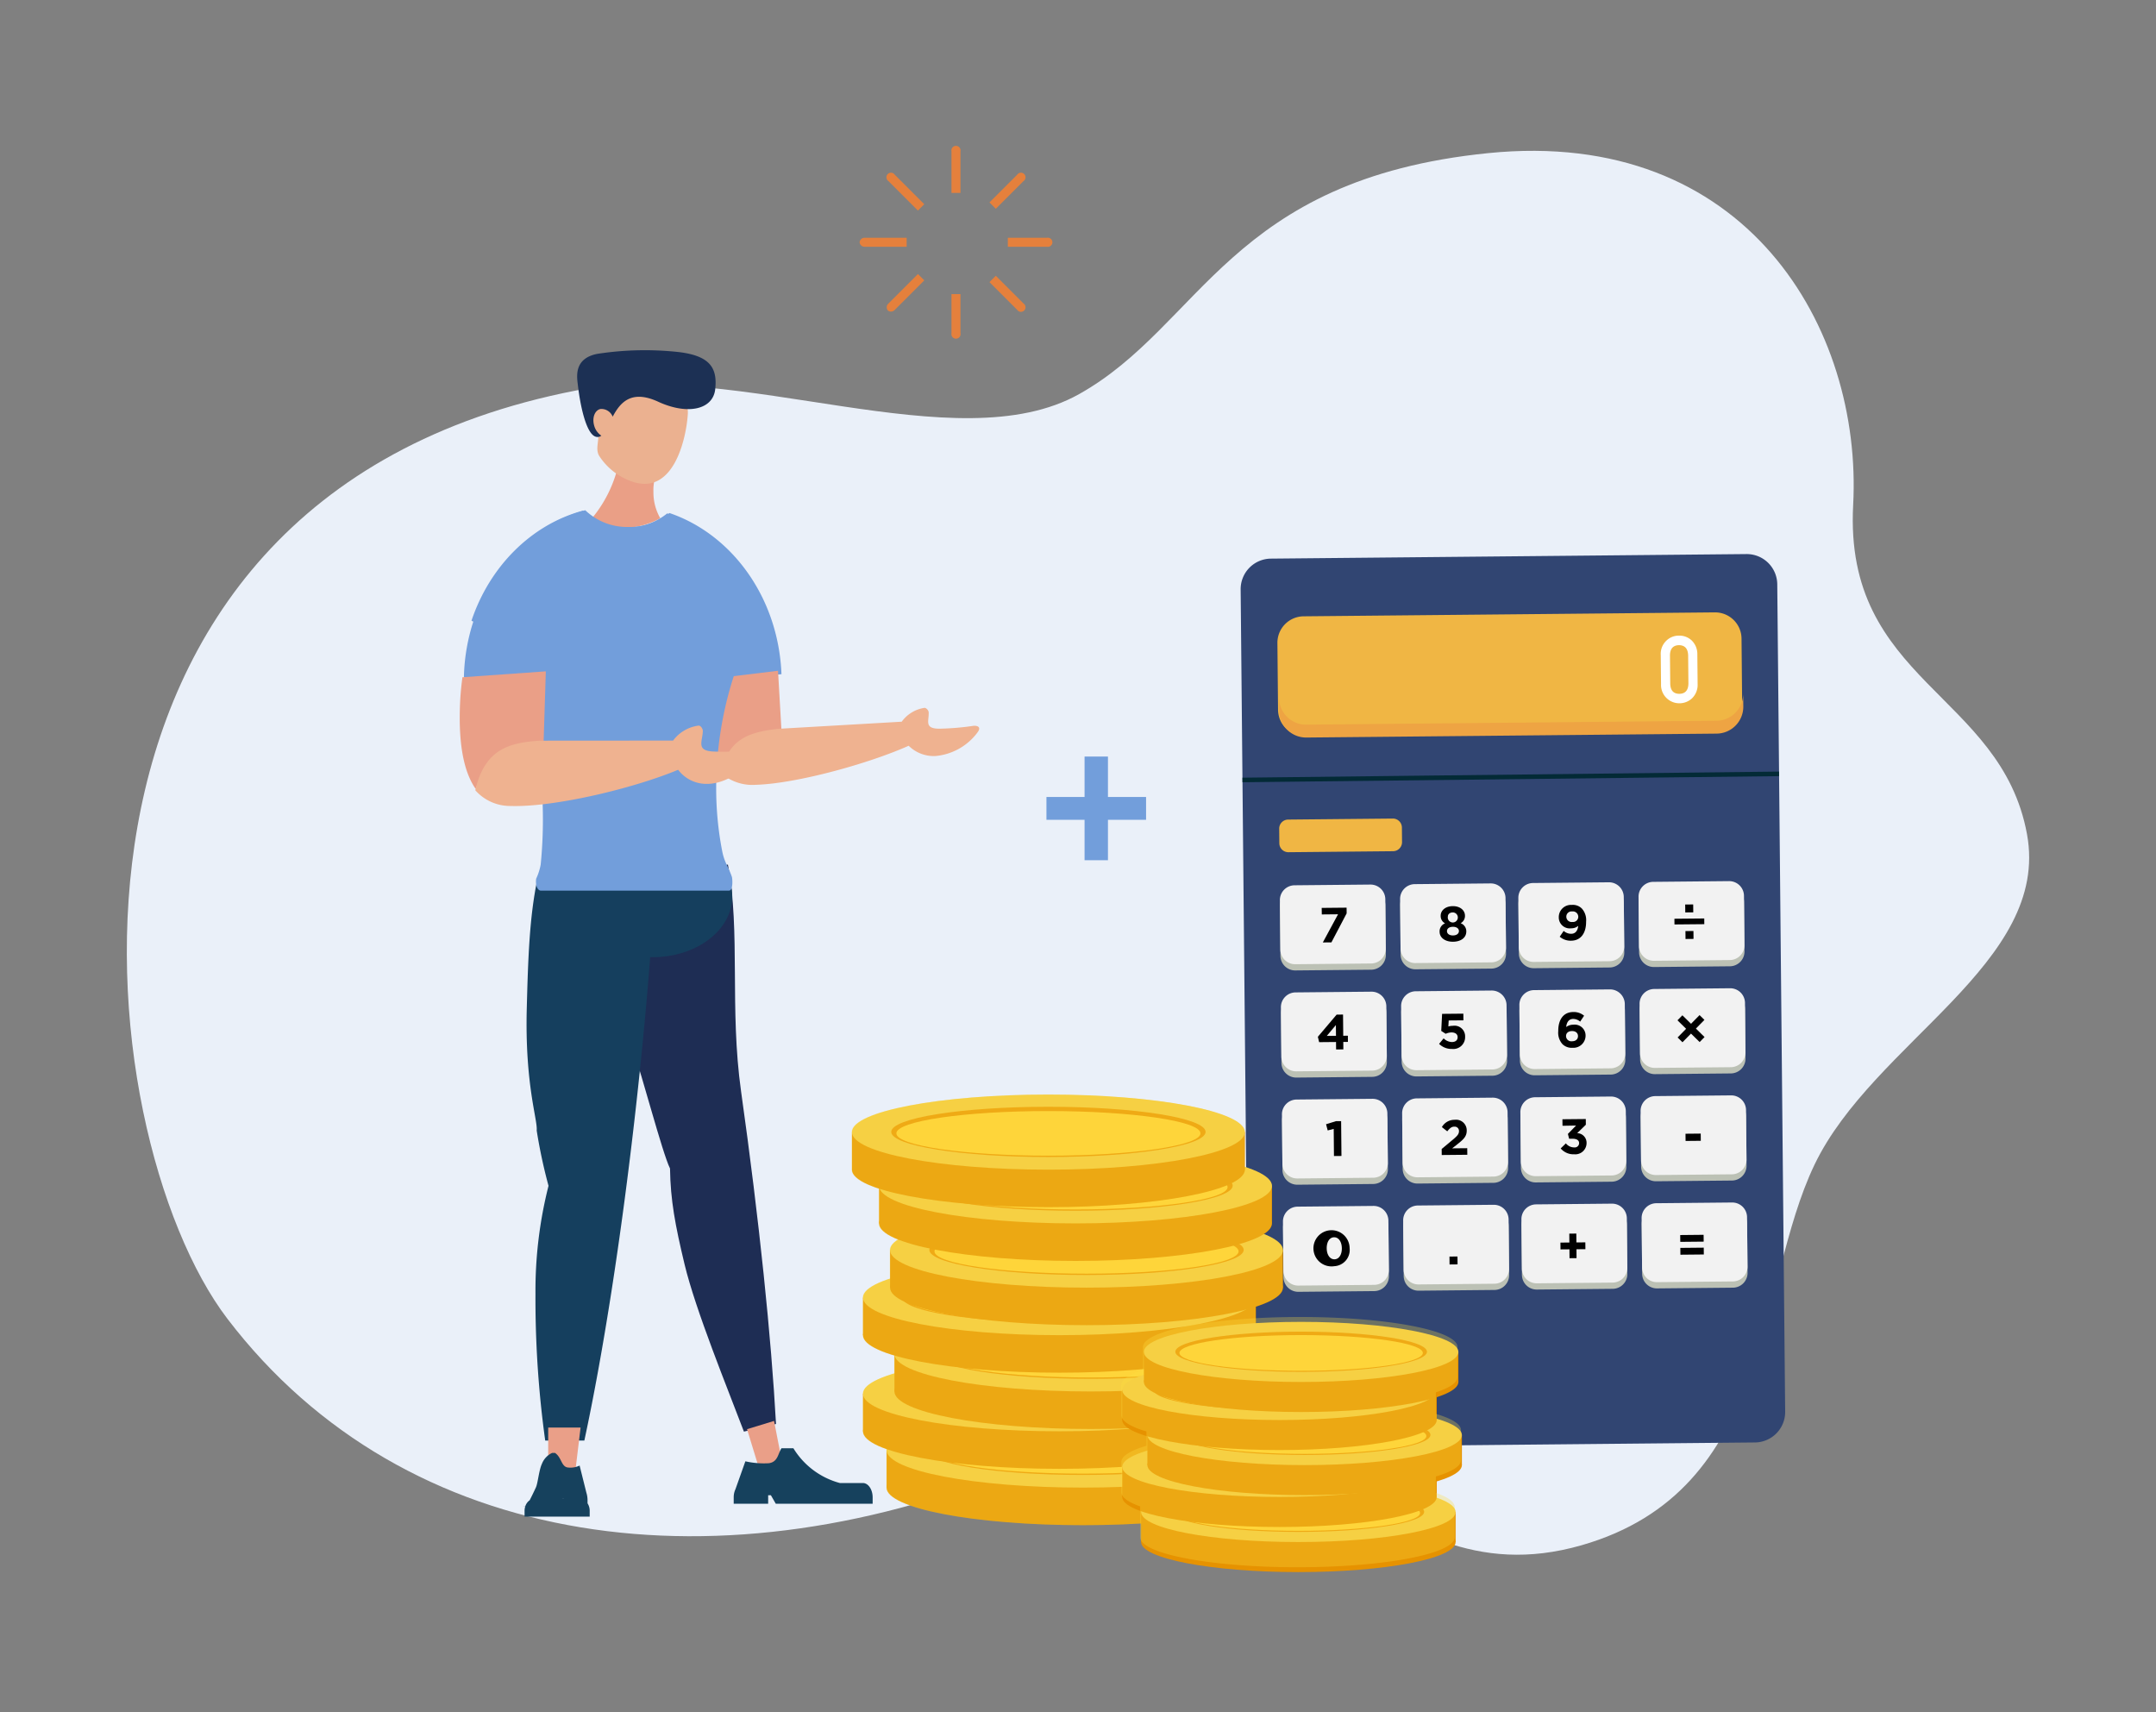 <svg xmlns="http://www.w3.org/2000/svg" xmlns:xlink="http://www.w3.org/1999/xlink" width="340" height="270" viewBox="0 0 340 270"><rect x="0" y="0" width="340" height="270" fill="#808080" stroke="none"/><defs><clipPath id="a"><path d="M10,0H330a10,10,0,0,1,10,10V270a0,0,0,0,1,0,0H0a0,0,0,0,1,0,0V10A10,10,0,0,1,10,0Z" transform="translate(143 1674)" fill="#c4c4c4"/></clipPath></defs><g transform="translate(-143 -1674)" clip-path="url(#a)"><g transform="translate(163 1651.573)"><path d="M15.875,230.5c-22.31-29.219-33.856-129.128,55-146.4,25.493-4.955,59.963,11.43,79.322.565s23.673-33.852,64.463-37.986,59.068,27.663,57.584,55.48,23.322,29.663,27.413,51.905c3.742,20.343-24.253,32.813-33.513,52.13s-6.479,51.315-36.726,60c-33.7,9.669-43.347-31.405-87.029-12.905C94.116,273.722,44.014,267.347,15.875,230.5Z" transform="translate(0 -0.104)" fill="#eaf0f9"/><g transform="translate(175.65 109.798)"><path d="M280.188,258.467l-75.028.718a4.811,4.811,0,0,1-4.843-4.752L199.07,123.941a4.811,4.811,0,0,1,4.752-4.843l75.028-.718a4.811,4.811,0,0,1,4.843,4.752l1.247,130.491A4.811,4.811,0,0,1,280.188,258.467Z" transform="translate(-199.07 -118.381)" fill="#314572"/><path d="M274.814,147.674l-64.874.62a4.172,4.172,0,0,1-4.2-4.117l-.1-10.556a4.172,4.172,0,0,1,4.117-4.2l64.874-.62a4.168,4.168,0,0,1,4.2,4.117l.1,10.556A4.166,4.166,0,0,1,274.814,147.674Z" transform="translate(-199.843 -119.607)" fill="#f0b644"/><path d="M223.926,170.794l-16.512.159a1.423,1.423,0,0,1-1.433-1.405l-.021-2.309a1.423,1.423,0,0,1,1.405-1.433l16.512-.159a1.423,1.423,0,0,1,1.433,1.405l.021,2.309A1.424,1.424,0,0,1,223.926,170.794Z" transform="translate(-199.881 -123.941)" fill="#f0b644"/><g transform="translate(6.187 51.571)"><g transform="translate(0 0.54)"><path d="M220.49,191l-11.972.114a2.333,2.333,0,0,1-2.349-2.305l-.074-7.791a2.333,2.333,0,0,1,2.305-2.35l11.972-.114a2.333,2.333,0,0,1,2.35,2.305l.074,7.791A2.333,2.333,0,0,1,220.49,191Z" transform="translate(-206.084 -177.571)" fill="#bcc1b5"/><path d="M220.478,189.885,208.506,190a2.333,2.333,0,0,1-2.35-2.305l-.074-7.791a2.333,2.333,0,0,1,2.305-2.349l11.972-.114a2.333,2.333,0,0,1,2.35,2.305l.074,7.791A2.332,2.332,0,0,1,220.478,189.885Z" transform="translate(-206.082 -177.439)" fill="#f2f2f2"/></g><g transform="translate(18.957 0.36)"><path d="M241.974,190.8,230,190.911a2.333,2.333,0,0,1-2.35-2.305l-.074-7.791a2.333,2.333,0,0,1,2.305-2.35l11.972-.114a2.334,2.334,0,0,1,2.35,2.305l.074,7.791A2.335,2.335,0,0,1,241.974,190.8Z" transform="translate(-227.568 -177.367)" fill="#bcc1b5"/><path d="M241.962,189.682l-11.972.114a2.333,2.333,0,0,1-2.349-2.305l-.074-7.791a2.333,2.333,0,0,1,2.305-2.35l11.972-.114a2.333,2.333,0,0,1,2.349,2.305l.074,7.791A2.333,2.333,0,0,1,241.962,189.682Z" transform="translate(-227.567 -177.235)" fill="#f2f2f2"/></g><g transform="translate(37.603 0.182)"><path d="M263.106,190.6l-11.972.114a2.333,2.333,0,0,1-2.35-2.305l-.074-7.791a2.333,2.333,0,0,1,2.305-2.349l11.972-.114a2.333,2.333,0,0,1,2.349,2.305l.074,7.791A2.335,2.335,0,0,1,263.106,190.6Z" transform="translate(-248.7 -177.165)" fill="#bcc1b5"/><path d="M263.094,189.48l-11.972.114a2.333,2.333,0,0,1-2.35-2.305L248.7,179.5a2.333,2.333,0,0,1,2.305-2.35l11.972-.114a2.333,2.333,0,0,1,2.35,2.305l.074,7.791A2.335,2.335,0,0,1,263.094,189.48Z" transform="translate(-248.699 -177.034)" fill="#f2f2f2"/></g><g transform="translate(56.56)"><path d="M284.591,190.389l-11.972.114a2.333,2.333,0,0,1-2.349-2.305l-.074-7.791a2.333,2.333,0,0,1,2.305-2.35l11.972-.114a2.333,2.333,0,0,1,2.349,2.305l.074,7.791A2.335,2.335,0,0,1,284.591,190.389Z" transform="translate(-270.185 -176.959)" fill="#bcc1b5"/><path d="M284.579,189.274l-11.972.114a2.333,2.333,0,0,1-2.35-2.305l-.074-7.791a2.333,2.333,0,0,1,2.305-2.35l11.972-.114a2.333,2.333,0,0,1,2.35,2.305l.074,7.791A2.333,2.333,0,0,1,284.579,189.274Z" transform="translate(-270.183 -176.828)" fill="#f2f2f2"/></g></g><g transform="translate(6.348 68.464)"><g transform="translate(0 0.54)"><path d="M220.672,210.147l-11.972.114a2.333,2.333,0,0,1-2.35-2.305l-.074-7.791a2.333,2.333,0,0,1,2.305-2.35l11.972-.114a2.333,2.333,0,0,1,2.35,2.305l.074,7.791A2.333,2.333,0,0,1,220.672,210.147Z" transform="translate(-206.266 -196.716)" fill="#bcc1b5"/><path d="M220.66,209.031l-11.972.114a2.333,2.333,0,0,1-2.35-2.305l-.074-7.791a2.333,2.333,0,0,1,2.305-2.35l11.972-.114a2.333,2.333,0,0,1,2.35,2.305l.074,7.791A2.333,2.333,0,0,1,220.66,209.031Z" transform="translate(-206.264 -196.585)" fill="#f2f2f2"/></g><g transform="translate(18.957 0.36)"><path d="M242.157,209.943l-11.972.114a2.333,2.333,0,0,1-2.35-2.305l-.074-7.791a2.333,2.333,0,0,1,2.305-2.35l11.972-.114a2.333,2.333,0,0,1,2.35,2.305l.074,7.791A2.335,2.335,0,0,1,242.157,209.943Z" transform="translate(-227.75 -196.512)" fill="#bcc1b5"/><path d="M242.145,208.827l-11.972.114a2.333,2.333,0,0,1-2.35-2.305l-.074-7.791a2.333,2.333,0,0,1,2.305-2.35l11.972-.114a2.333,2.333,0,0,1,2.35,2.305l.074,7.791A2.335,2.335,0,0,1,242.145,208.827Z" transform="translate(-227.749 -196.381)" fill="#f2f2f2"/></g><g transform="translate(37.605 0.18)"><path d="M263.289,209.739l-11.972.114a2.333,2.333,0,0,1-2.35-2.305l-.074-7.791a2.333,2.333,0,0,1,2.305-2.35l11.972-.114a2.333,2.333,0,0,1,2.35,2.305l.074,7.791A2.332,2.332,0,0,1,263.289,209.739Z" transform="translate(-248.884 -196.308)" fill="#bcc1b5"/><path d="M263.279,208.623l-11.972.114a2.333,2.333,0,0,1-2.35-2.305l-.074-7.791a2.334,2.334,0,0,1,2.305-2.35l11.972-.114a2.333,2.333,0,0,1,2.35,2.305l.074,7.791A2.335,2.335,0,0,1,263.279,208.623Z" transform="translate(-248.883 -196.177)" fill="#f2f2f2"/></g><g transform="translate(56.56)"><path d="M284.773,209.535l-11.972.114a2.333,2.333,0,0,1-2.35-2.305l-.074-7.791a2.333,2.333,0,0,1,2.305-2.35l11.972-.114A2.333,2.333,0,0,1,287,199.394l.074,7.791A2.335,2.335,0,0,1,284.773,209.535Z" transform="translate(-270.367 -196.104)" fill="#bcc1b5"/><path d="M284.761,208.419l-11.972.114a2.333,2.333,0,0,1-2.35-2.305l-.074-7.791a2.333,2.333,0,0,1,2.305-2.35l11.972-.114a2.333,2.333,0,0,1,2.35,2.305l.074,7.791A2.335,2.335,0,0,1,284.761,208.419Z" transform="translate(-270.365 -195.973)" fill="#f2f2f2"/></g></g><g transform="translate(6.511 85.355)"><g transform="translate(0 0.542)"><path d="M220.854,229.292l-11.972.114a2.333,2.333,0,0,1-2.35-2.305l-.074-7.791a2.333,2.333,0,0,1,2.305-2.35l11.972-.114a2.334,2.334,0,0,1,2.35,2.305l.074,7.791A2.335,2.335,0,0,1,220.854,229.292Z" transform="translate(-206.45 -215.862)" fill="#bcc1b5"/><path d="M220.845,228.177l-11.972.114a2.333,2.333,0,0,1-2.35-2.305l-.074-7.791a2.333,2.333,0,0,1,2.305-2.35l11.972-.114a2.333,2.333,0,0,1,2.35,2.305l.074,7.791A2.335,2.335,0,0,1,220.845,228.177Z" transform="translate(-206.449 -215.731)" fill="#f2f2f2"/></g><g transform="translate(18.957 0.36)"><path d="M242.339,229.086l-11.972.114a2.333,2.333,0,0,1-2.35-2.305l-.074-7.791a2.333,2.333,0,0,1,2.305-2.35l11.972-.114a2.333,2.333,0,0,1,2.35,2.305l.074,7.791A2.334,2.334,0,0,1,242.339,229.086Z" transform="translate(-227.935 -215.655)" fill="#bcc1b5"/><path d="M242.329,227.97l-11.972.114a2.333,2.333,0,0,1-2.35-2.305l-.074-7.791a2.333,2.333,0,0,1,2.305-2.35l11.972-.114a2.334,2.334,0,0,1,2.35,2.305l.074,7.791A2.335,2.335,0,0,1,242.329,227.97Z" transform="translate(-227.934 -215.524)" fill="#f2f2f2"/></g><g transform="translate(37.603 0.182)"><path d="M263.471,228.884,251.5,229a2.333,2.333,0,0,1-2.35-2.305l-.074-7.791a2.333,2.333,0,0,1,2.305-2.35l11.972-.114a2.333,2.333,0,0,1,2.349,2.305l.074,7.791A2.334,2.334,0,0,1,263.471,228.884Z" transform="translate(-249.067 -215.454)" fill="#bcc1b5"/><path d="M263.461,227.769l-11.972.114a2.334,2.334,0,0,1-2.35-2.305l-.074-7.791a2.333,2.333,0,0,1,2.305-2.35l11.972-.114a2.333,2.333,0,0,1,2.35,2.305l.074,7.791A2.333,2.333,0,0,1,263.461,227.769Z" transform="translate(-249.066 -215.323)" fill="#f2f2f2"/></g><g transform="translate(56.56)"><path d="M284.955,228.678l-11.972.114a2.333,2.333,0,0,1-2.35-2.305l-.074-7.791a2.333,2.333,0,0,1,2.305-2.35l11.972-.114a2.333,2.333,0,0,1,2.35,2.305l.074,7.791A2.332,2.332,0,0,1,284.955,228.678Z" transform="translate(-270.551 -215.248)" fill="#bcc1b5"/><path d="M284.946,227.563l-11.972.114a2.333,2.333,0,0,1-2.35-2.305l-.074-7.791a2.333,2.333,0,0,1,2.305-2.35l11.972-.114a2.333,2.333,0,0,1,2.35,2.305l.074,7.791A2.332,2.332,0,0,1,284.946,227.563Z" transform="translate(-270.55 -215.116)" fill="#f2f2f2"/></g></g><g transform="translate(6.672 102.248)"><g transform="translate(0 0.54)"><path d="M221.037,248.435l-11.972.114a2.333,2.333,0,0,1-2.35-2.305l-.074-7.791a2.333,2.333,0,0,1,2.305-2.35l11.972-.114a2.333,2.333,0,0,1,2.349,2.305l.074,7.791A2.332,2.332,0,0,1,221.037,248.435Z" transform="translate(-206.633 -235.005)" fill="#bcc1b5"/><path d="M221.027,247.32l-11.972.114a2.333,2.333,0,0,1-2.35-2.305l-.074-7.791a2.333,2.333,0,0,1,2.305-2.35l11.972-.114a2.333,2.333,0,0,1,2.35,2.305l.074,7.791A2.332,2.332,0,0,1,221.027,247.32Z" transform="translate(-206.632 -234.874)" fill="#f2f2f2"/></g><g transform="translate(18.957 0.36)"><path d="M242.521,248.231l-11.972.114a2.333,2.333,0,0,1-2.35-2.305l-.074-7.791a2.333,2.333,0,0,1,2.305-2.35l11.972-.114a2.333,2.333,0,0,1,2.35,2.305l.074,7.792A2.335,2.335,0,0,1,242.521,248.231Z" transform="translate(-228.117 -234.801)" fill="#bcc1b5"/><path d="M242.512,247.116l-11.972.114a2.333,2.333,0,0,1-2.35-2.305l-.074-7.791a2.333,2.333,0,0,1,2.305-2.35l11.972-.114a2.334,2.334,0,0,1,2.35,2.305l.074,7.791A2.335,2.335,0,0,1,242.512,247.116Z" transform="translate(-228.116 -234.67)" fill="#f2f2f2"/></g><g transform="translate(37.603 0.182)"><path d="M263.653,248.03l-11.972.114a2.333,2.333,0,0,1-2.35-2.305l-.074-7.791a2.333,2.333,0,0,1,2.305-2.35l11.972-.114a2.333,2.333,0,0,1,2.35,2.305l.074,7.792A2.335,2.335,0,0,1,263.653,248.03Z" transform="translate(-249.249 -234.6)" fill="#bcc1b5"/><path d="M263.644,246.914l-11.972.114a2.333,2.333,0,0,1-2.349-2.305l-.074-7.792a2.333,2.333,0,0,1,2.305-2.349l11.972-.114a2.333,2.333,0,0,1,2.349,2.305l.074,7.792A2.335,2.335,0,0,1,263.644,246.914Z" transform="translate(-249.248 -234.468)" fill="#f2f2f2"/></g><g transform="translate(56.56)"><path d="M285.138,247.824l-11.972.114a2.333,2.333,0,0,1-2.35-2.305l-.074-7.791a2.333,2.333,0,0,1,2.305-2.35l11.972-.114a2.333,2.333,0,0,1,2.35,2.305l.074,7.792A2.334,2.334,0,0,1,285.138,247.824Z" transform="translate(-270.734 -234.393)" fill="#bcc1b5"/><path d="M285.128,246.708l-11.972.114a2.333,2.333,0,0,1-2.349-2.305l-.074-7.791a2.333,2.333,0,0,1,2.305-2.35l11.972-.114a2.333,2.333,0,0,1,2.349,2.305l.074,7.792A2.333,2.333,0,0,1,285.128,246.708Z" transform="translate(-270.733 -234.262)" fill="#f2f2f2"/></g></g><path d="M274.936,147.594l-64.724.618a4.242,4.242,0,0,1-4.271-4.191l.019,2.032a4.244,4.244,0,0,0,4.271,4.191l64.724-.618a4.244,4.244,0,0,0,4.191-4.271l-.019-2.032A4.246,4.246,0,0,1,274.936,147.594Z" transform="translate(-199.878 -121.315)" fill="#eea443"/><g transform="translate(12.781 55.756)"><path d="M213.555,181.608l3.926-.038.008.9-2.4,4.572-1.355.013,2.4-4.441-2.563.025Z" transform="translate(-213.555 -181.57)"/></g><g transform="translate(31.376 55.516)"><path d="M236.748,186.911c-1.207.011-2.108-.6-2.119-1.562a1.33,1.33,0,0,1,.868-1.334,1.3,1.3,0,0,1-.7-1.194c-.008-.84.749-1.511,1.9-1.522s1.922.643,1.93,1.486a1.3,1.3,0,0,1-.682,1.207,1.355,1.355,0,0,1,.893,1.285C238.846,186.3,237.957,186.9,236.748,186.911Zm-.044-4.621c-.491,0-.777.3-.773.646a.793.793,0,1,0,.773-.646Zm.023,2.267c-.546,0-.94.258-.936.686,0,.389.358.682.948.677s.94-.3.936-.694C237.671,184.8,237.271,184.553,236.727,184.557Z" transform="translate(-234.629 -181.299)"/></g><g transform="translate(50.167 55.324)"><path d="M257.878,186.722a2.628,2.628,0,0,1-1.8-.629l.622-.917a1.755,1.755,0,0,0,1.2.455c.671-.006,1.024-.516,1.094-1.249a1.654,1.654,0,0,1-1.1.385,1.726,1.726,0,0,1-1.964-1.751,1.925,1.925,0,0,1,2.062-1.937,1.978,1.978,0,0,1,1.579.578,2.713,2.713,0,0,1,.667,2.057C260.251,185.492,259.43,186.707,257.878,186.722Zm.159-4.614a.821.821,0,0,0-.919.842.837.837,0,0,0,.959.817.824.824,0,0,0,.927-.828A.852.852,0,0,0,258.037,182.108Z" transform="translate(-255.927 -181.081)"/></g><g transform="translate(12.173 72.611)"><path d="M216.839,200.673l.032,3.342.732-.006.008.974-.732.006.011,1.177-1.145.011L215.734,205l-2.665.025-.2-.847,2.959-3.495Zm-1.128,1.655-1.433,1.712,1.45-.015Z" transform="translate(-212.866 -200.673)"/></g><g transform="translate(31.295 72.469)"><path d="M235.012,200.544l3.351-.032.011,1.052-2.322.021-.053.944a2.624,2.624,0,0,1,.715-.1,1.673,1.673,0,0,1,1.926,1.736,1.861,1.861,0,0,1-2.053,1.913,2.8,2.8,0,0,1-2.049-.8l.715-.872a1.91,1.91,0,0,0,1.306.58c.561,0,.908-.282.9-.773,0-.474-.389-.745-.974-.739a2.313,2.313,0,0,0-.91.212l-.7-.453Z" transform="translate(-234.538 -200.512)"/></g><g transform="translate(50.087 72.21)"><path d="M259.288,201.735a1.678,1.678,0,0,0-1.118-.425c-.677.006-1.016.555-1.086,1.272a1.892,1.892,0,0,1,1.126-.362,1.716,1.716,0,0,1,1.933,1.727,1.926,1.926,0,0,1-2.062,1.913,2.066,2.066,0,0,1-1.579-.569,2.7,2.7,0,0,1-.667-2.066c-.017-1.691.734-2.991,2.362-3.006a2.532,2.532,0,0,1,1.712.584Zm-1.3,1.486c-.593.006-.931.337-.927.8a.838.838,0,0,0,.959.809c.593-.006.931-.345.927-.819S258.585,203.214,257.992,203.221Z" transform="translate(-255.835 -200.219)"/></g><g transform="translate(68.887 72.697)"><path d="M277.143,201.592l.775-.79,1.363,1.338,1.344-1.369.768.754-1.344,1.369,1.363,1.338-.775.79-1.363-1.338-1.342,1.369-.768-.754,1.342-1.369Z" transform="translate(-277.143 -200.771)"/></g><g transform="translate(13.469 89.415)"><path d="M215.894,219.726l.817-.008.053,5.493-1.183.011-.04-4.278-.948.243-.258-.98Z" transform="translate(-214.335 -219.718)"/></g><g transform="translate(31.7 89.205)"><path d="M235.879,221.3l-.849-.669a2.281,2.281,0,0,1,2.024-1.149,1.673,1.673,0,0,1,1.894,1.672c.008.912-.455,1.376-1.414,2.134l-.881.694,2.375-.023.011,1.037-4.034.038-.008-.95,1.8-1.5c.673-.567.933-.866.929-1.319a.67.67,0,0,0-.739-.7C236.565,220.56,236.279,220.8,235.879,221.3Z" transform="translate(-234.996 -219.48)"/></g><g transform="translate(50.47 89.085)"><path d="M256.555,220.408l-.011-1.029,3.685-.036.008.9-1.367,1.329a1.508,1.508,0,0,1,1.48,1.52,1.778,1.778,0,0,1-1.945,1.81,2.642,2.642,0,0,1-2.136-.923l.819-.8a1.663,1.663,0,0,0,1.323.641.684.684,0,0,0,.764-.677c0-.453-.389-.7-1.073-.69l-.5,0-.195-.762,1.289-1.321Z" transform="translate(-256.27 -219.343)"/></g><g transform="translate(70.153 91.381)"><path d="M278.588,223.106l-.011-1.137,2.4-.023.011,1.137Z" transform="translate(-278.577 -221.946)"/></g><g transform="translate(12.345 106.647)"><path d="M215.5,244.888a2.853,2.853,0,1,1,2.4-2.851A2.565,2.565,0,0,1,215.5,244.888Zm-.044-4.557c-.724.006-1.177.737-1.168,1.74s.491,1.74,1.217,1.734,1.177-.743,1.168-1.74S216.185,240.322,215.459,240.331Z" transform="translate(-213.061 -239.247)"/></g><g transform="translate(32.931 110.76)"><path d="M236.405,245.168l-.013-1.247,1.262-.013.013,1.247Z" transform="translate(-236.392 -243.908)"/></g><g transform="translate(50.43 107.146)"><path d="M257.621,239.824l1.107-.011.013,1.4,1.41-.013.011,1.075-1.41.013.013,1.4-1.107.011-.013-1.4-1.41.013-.011-1.075,1.41-.013Z" transform="translate(-256.224 -239.813)"/></g><g transform="translate(69.317 107.343)"><path d="M281.321,240.036l.011,1.075-3.691.036-.011-1.075Zm.021,2.026.011,1.075-3.691.036-.011-1.075Z" transform="translate(-277.629 -240.036)"/></g><g transform="translate(66.25 12.867)"><path d="M274.153,136a2.865,2.865,0,0,1,.878-2.244,2.806,2.806,0,0,1,1.975-.8,2.84,2.84,0,0,1,2.024.758,2.992,2.992,0,0,1,.893,2.231l.044,4.629a2.969,2.969,0,0,1-.851,2.239,2.9,2.9,0,0,1-2.009.811,2.886,2.886,0,0,1-2.91-2.989Zm4.32.053q-.057-1.578-1.452-1.594-1.4.041-1.414,1.621l.042,4.458q.044,1.594,1.446,1.594,1.394-.029,1.42-1.621Z" transform="translate(-274.153 -132.964)" fill="#fff"/></g><g transform="translate(68.403 55.248)"><g transform="translate(0 2.212)"><path d="M281.3,183.5l.008.9-4.705.044-.008-.9Z" transform="translate(-276.593 -183.501)"/></g><g transform="translate(1.7)"><path d="M278.532,182.254l-.013-1.247,1.262-.013.013,1.247Z" transform="translate(-278.519 -180.995)"/></g><g transform="translate(1.74 4.191)"><path d="M278.578,187l-.013-1.247,1.262-.013.013,1.247Z" transform="translate(-278.565 -185.744)"/></g></g><line y1="0.963" x2="84.62" transform="translate(0.288 34.657)" fill="none" stroke="#032a36" stroke-miterlimit="10" stroke-width="0.72"/></g><g transform="translate(114.301 195.026)"><g transform="translate(0.055)"><g transform="translate(5.459 50.136)"><ellipse cx="30.98" cy="5.92" rx="30.98" ry="5.92" transform="translate(0 5.92)" fill="#e69200"/><rect width="61.959" height="5.92" transform="translate(0.002 5.92)" fill="#e69200"/><ellipse cx="30.98" cy="5.92" rx="30.98" ry="5.92" fill="#f4ca44"/><ellipse cx="24.786" cy="3.962" rx="24.786" ry="3.962" transform="translate(6.193 1.924)" fill="#ea9403"/><ellipse cx="23.978" cy="3.518" rx="23.978" ry="3.518" transform="translate(7.002 2.601)" fill="#ffd237"/></g><g transform="translate(1.742 41.256)"><ellipse cx="30.98" cy="5.92" rx="30.98" ry="5.92" transform="translate(0 5.92)" fill="#e69200"/><rect width="61.959" height="5.92" transform="translate(0 5.92)" fill="#e69200"/><ellipse cx="30.98" cy="5.92" rx="30.98" ry="5.92" fill="#f4ca44"/><ellipse cx="24.786" cy="3.962" rx="24.786" ry="3.962" transform="translate(6.193 1.924)" fill="#ea9403"/><ellipse cx="23.978" cy="3.518" rx="23.978" ry="3.518" transform="translate(7.002 2.601)" fill="#ffd237"/></g><g transform="translate(6.697 34.976)"><ellipse cx="30.98" cy="5.92" rx="30.98" ry="5.92" transform="translate(0 5.92)" fill="#e69200"/><rect width="61.959" height="5.92" transform="translate(0 5.92)" fill="#e69200"/><ellipse cx="30.98" cy="5.92" rx="30.98" ry="5.92" fill="#f4ca44"/><ellipse cx="24.786" cy="3.962" rx="24.786" ry="3.962" transform="translate(6.193 1.924)" fill="#ea9403"/><ellipse cx="23.978" cy="3.518" rx="23.978" ry="3.518" transform="translate(7.002 2.601)" fill="#ffd237"/></g><g transform="translate(1.742 26.099)"><ellipse cx="30.98" cy="5.92" rx="30.98" ry="5.92" transform="translate(0 5.918)" fill="#e69200"/><rect width="61.959" height="5.92" transform="translate(0 5.92)" fill="#e69200"/><ellipse cx="30.98" cy="5.92" rx="30.98" ry="5.92" fill="#f4ca44"/><ellipse cx="24.786" cy="3.962" rx="24.786" ry="3.962" transform="translate(6.193 1.922)" fill="#ea9403"/><ellipse cx="23.978" cy="3.518" rx="23.978" ry="3.518" transform="translate(7.002 2.599)" fill="#ffd237"/></g><g transform="translate(6.009 18.606)"><ellipse cx="30.98" cy="5.92" rx="30.98" ry="5.92" transform="translate(0 5.92)" fill="#e69200"/><rect width="61.959" height="5.92" transform="translate(0 5.92)" fill="#e69200"/><ellipse cx="30.98" cy="5.92" rx="30.98" ry="5.92" fill="#f4ca44"/><ellipse cx="24.786" cy="3.962" rx="24.786" ry="3.962" transform="translate(6.193 1.924)" fill="#ea9403"/><ellipse cx="23.978" cy="3.518" rx="23.978" ry="3.518" transform="translate(7.002 2.601)" fill="#ffd237"/></g><g transform="translate(4.274 8.475)"><ellipse cx="30.98" cy="5.92" rx="30.98" ry="5.92" transform="translate(0 5.918)" fill="#e69200"/><rect width="61.959" height="5.92" transform="translate(0 5.92)" fill="#e69200"/><ellipse cx="30.98" cy="5.92" rx="30.98" ry="5.92" fill="#f4ca44"/><ellipse cx="24.786" cy="3.962" rx="24.786" ry="3.962" transform="translate(6.193 1.922)" fill="#ea9403"/><ellipse cx="23.978" cy="3.518" rx="23.978" ry="3.518" transform="translate(7.002 2.601)" fill="#ffd237"/></g><ellipse cx="30.98" cy="5.92" rx="30.98" ry="5.92" transform="translate(0 5.918)" fill="#e69200"/><rect width="61.959" height="5.92" transform="translate(0 5.92)" fill="#e69200"/><ellipse cx="30.98" cy="5.92" rx="30.98" ry="5.92" fill="#f4ca44"/><ellipse cx="24.786" cy="3.962" rx="24.786" ry="3.962" transform="translate(6.193 1.924)" fill="#ea9403"/><ellipse cx="23.978" cy="3.518" rx="23.978" ry="3.518" transform="translate(7.002 2.601)" fill="#ffd237"/></g><path d="M193.244,252.66v-4.244c2.707-.878,4.267-1.9,4.267-3V239.5c0-.91-1.077-1.772-3-2.54.815-.529,1.259-1.09,1.259-1.67v-5.92c0-1.094-1.562-2.119-4.276-3v-5.476c0-3.27-13.871-5.92-30.98-5.92s-30.98,2.65-30.98,5.92v5.92c0,1.094,1.562,2.121,4.276,3v5.476c0,.91,1.077,1.772,3,2.54-.815.529-1.259,1.09-1.259,1.67v4.494c-2.707.878-4.267,1.9-4.267,3v5.92c0,1.183,1.825,2.284,4.955,3.209v2.819c-3.131.925-4.955,2.026-4.955,3.209v5.92c0,1.02,1.353,1.981,3.736,2.822a1.054,1.054,0,0,0-.019.14v5.92c0,3.27,13.871,5.92,30.98,5.92s30.98-2.65,30.98-5.92v-5.92c0-1.02-1.353-1.981-3.736-2.822a1.055,1.055,0,0,0,.019-.14V265c3.131-.925,4.955-2.026,4.955-3.209v-5.92C198.2,254.686,196.373,253.585,193.244,252.66Z" transform="translate(-129.541 -214.973)" fill="#fcdd41" opacity="0.3"/><g transform="translate(42.674 35.842)"><g transform="translate(2.976 25.239)"><ellipse cx="24.799" cy="4.739" rx="24.799" ry="4.739" transform="translate(0 4.739)" fill="#e69200"/><rect width="49.596" height="4.739" transform="translate(0.002 4.739)" fill="#e69200"/><ellipse cx="24.799" cy="4.739" rx="24.799" ry="4.739" fill="#f4ca44"/><ellipse cx="19.84" cy="3.171" rx="19.84" ry="3.171" transform="translate(4.959 1.541)" fill="#ea9403"/><ellipse cx="19.194" cy="2.815" rx="19.194" ry="2.815" transform="translate(5.605 2.083)" fill="#ffd237"/></g><g transform="translate(0 18.131)"><ellipse cx="24.799" cy="4.739" rx="24.799" ry="4.739" transform="translate(0 4.739)" fill="#e69200"/><rect width="49.596" height="4.739" transform="translate(0.002 4.739)" fill="#e69200"/><ellipse cx="24.799" cy="4.739" rx="24.799" ry="4.739" fill="#f4ca44"/><ellipse cx="19.84" cy="3.171" rx="19.84" ry="3.171" transform="translate(4.959 1.541)" fill="#ea9403"/><ellipse cx="19.194" cy="2.815" rx="19.194" ry="2.815" transform="translate(5.605 2.083)" fill="#ffd237"/></g><g transform="translate(3.967 13.106)"><ellipse cx="24.799" cy="4.739" rx="24.799" ry="4.739" transform="translate(0 4.737)" fill="#e69200"/><rect width="49.596" height="4.739" transform="translate(0.002 4.739)" fill="#e69200"/><ellipse cx="24.799" cy="4.739" rx="24.799" ry="4.739" fill="#f4ca44"/><ellipse cx="19.84" cy="3.171" rx="19.84" ry="3.171" transform="translate(4.959 1.541)" fill="#ea9403"/><ellipse cx="19.194" cy="2.815" rx="19.194" ry="2.815" transform="translate(5.605 2.083)" fill="#ffd237"/></g><g transform="translate(0 5.999)"><ellipse cx="24.799" cy="4.739" rx="24.799" ry="4.739" transform="translate(0 4.737)" fill="#e69200"/><rect width="49.596" height="4.739" transform="translate(0.002 4.739)" fill="#e69200"/><ellipse cx="24.799" cy="4.739" rx="24.799" ry="4.739" fill="#f4ca44"/><ellipse cx="19.84" cy="3.171" rx="19.84" ry="3.171" transform="translate(4.959 1.541)" fill="#ea9403"/><ellipse cx="19.194" cy="2.815" rx="19.194" ry="2.815" transform="translate(5.605 2.083)" fill="#ffd237"/></g><g transform="translate(3.416)"><ellipse cx="24.799" cy="4.739" rx="24.799" ry="4.739" transform="translate(0 4.739)" fill="#e69200"/><rect width="49.596" height="4.739" transform="translate(0.002 4.739)" fill="#e69200"/><ellipse cx="24.799" cy="4.739" rx="24.799" ry="4.739" fill="#f4ca44"/><ellipse cx="19.84" cy="3.171" rx="19.84" ry="3.171" transform="translate(4.959 1.541)" fill="#ea9403"/><ellipse cx="19.194" cy="2.815" rx="19.194" ry="2.815" transform="translate(5.605 2.085)" fill="#ffd237"/></g></g><path d="M227.342,270v-3.4c2.167-.7,3.416-1.524,3.416-2.4v-4.739c0-2.616-11.1-4.739-24.8-4.739s-24.8,2.121-24.8,4.739v3.6c-2.167.7-3.416,1.524-3.416,2.4V270.2c0,.948,1.461,1.829,3.967,2.57v2.256c-2.506.741-3.967,1.621-3.967,2.57v4.739c0,.817,1.084,1.588,2.991,2.259a1.015,1.015,0,0,0-.015.112v4.739c0,2.616,11.1,4.739,24.8,4.739s24.8-2.121,24.8-4.739V284.7c0-.817-1.084-1.587-2.991-2.259a1.015,1.015,0,0,0,.015-.112v-2.457c2.506-.741,3.967-1.621,3.967-2.57v-4.739C231.309,271.618,229.848,270.737,227.342,270Z" transform="translate(-135.212 -219.649)" fill="#fcdd41" opacity="0.3"/></g><g transform="translate(52.5 77.656)"><path d="M85.828,177.409c.353,6.03.07,7.749,1.719,15.4,2.553,11.855,2.265,9.061,2.51,10.725,1.132,2.925,4.475,15.786,5.7,18.256.072,5.012.823,8.956,2.282,15.062,1.744,7.294,6.811,19.66,9.373,26.433l5.061-1.209c-.739-13.5-2.631-32.032-5.508-52.428-1.844-13.064-.066-25.184-2.081-35.782Z" transform="translate(-62.597 -92.766)" fill="#1e2d54"/><g transform="translate(10.539 76.54)"><path d="M73.154,176.456c-1.255,5.948-1.469,12.484-1.676,20.312-.324,12.124,1.738,17.662,1.562,19.336a82.4,82.4,0,0,0,1.865,8.725,67.261,67.261,0,0,0-2.057,17.012A162.829,162.829,0,0,0,74.384,265h6.17c2.87-13.3,5.8-31.765,8.1-52.271,1.475-13.134,2.512-25.5,3.112-36.273H73.154Z" transform="translate(-71.443 -169.611)" fill="#153f5e"/><ellipse cx="12.552" cy="9.584" rx="12.552" ry="9.584" transform="translate(7.335)" fill="#153f5e"/></g><g transform="translate(10.039 169.877)"><path d="M79.648,280.87H75.311v-6.39h5.108Z" transform="translate(-71.399 -274.48)" fill="#ea9f88"/><path d="M80.993,286.96v-.438a4.006,4.006,0,0,0-.184-1.236l-1.067-4.278a3.326,3.326,0,0,1-1.943.292c-.961-.207-.912-1.6-1.933-2.282H75.4a3.156,3.156,0,0,0-1.6,1.712c-.474,1.008-.639,3.046-.944,3.711-.349.762-.707,1.484-.986,2.034a1.867,1.867,0,0,0-.69.948c-.368,0-.447.011-.008.032a2.215,2.215,0,0,0-.11.677v.927h10.27v-.927A2.188,2.188,0,0,0,80.993,286.96Zm-3.7-.764v.011H77l0-.011Z" transform="translate(-70.877 -275.014)" fill="#16415d"/></g><g transform="translate(43.208 168.833)"><path d="M116.335,279.6l-3.617,1.107-1.871-6.109,4.259-1.3Z" transform="translate(-108.748 -273.297)" fill="#ea9f88"/><path d="M108.737,284.652l1.568-4.413a13.217,13.217,0,0,0,3.725.3c1.412-.214,1.408-1.5,1.969-2.354h1.882a12.324,12.324,0,0,0,7.322,5.478h3.632c.847,0,1.541,1.018,1.541,2.263v1.005H115.1l-.77-1.342H113.9v1.342h-5.434v-1.005A2.974,2.974,0,0,1,108.737,284.652Z" transform="translate(-108.469 -273.872)" fill="#16415d"/></g><g transform="translate(18.519)"><path d="M82.805,110.7a12.076,12.076,0,0,0,11.06-.349,8.2,8.2,0,0,1-1.079-4.183,7.517,7.517,0,0,1,1.9-5.258V98.185H87.748A20.223,20.223,0,0,1,82.805,110.7Z" transform="translate(-80.76 -83.862)" fill="#ea9f86"/><path d="M98.139,92.845c.29-3.973-4.039-4.43-7.224-4.665-2.045-.15-3.9.006-5.239,2.026-.334-.485-1.075.375-1.6.353-1.086-.042-1.763.3-1.82,1.827s.529,3.668,1.615,3.708a1.231,1.231,0,0,0,.155-.017c.038,1.247-.423,2.2.114,3.217a10.048,10.048,0,0,0,5.567,4.206C95.887,105.294,97.849,96.818,98.139,92.845Z" transform="translate(-80.695 -82.68)" fill="#ebb190"/><path d="M102.258,88.092c.337-3.2-.652-5.251-5.779-5.855a49.1,49.1,0,0,0-12.829.288c-3.721.739-3.2,3.639-3.054,4.9.353,3.1,1.276,7.662,2.79,8.153a.949.949,0,0,0,.912-.155,2.764,2.764,0,0,1-1.135-1.609c-.341-1.219.1-2.379.972-2.591a1.9,1.9,0,0,1,1.952,1.207c1.156-2.178,2.891-4.337,7.176-2.36C97.946,92.23,101.921,91.292,102.258,88.092Z" transform="translate(-80.487 -81.953)" fill="#1c3054"/></g><path d="M82.924,137.832a253.358,253.358,0,0,0,27.4-1.435c-.464-12-7.745-22.035-17.666-25.413a9.811,9.811,0,0,1-6.409,2.2,9.548,9.548,0,0,1-6.864-2.637c-10.782,2.9-18.841,13.53-19.141,26.315C67.358,137.49,74.986,137.832,82.924,137.832Z" transform="translate(-59.587 -85.317)" fill="#729edb"/><g transform="translate(37.971 50.543)"><path d="M114.755,139.235l.542,9.383c-5.074,1.2-8.323,3.336-9.4,6.642q-2.883-3.153-3.3-10.569a34.731,34.731,0,0,1,0-3.984Z" transform="translate(-102.533 -139.235)" fill="#ea9f87"/><path d="M106.3,156.228c.883-5.493,4.394-6.53,8.846-7.055h0l19.56-1.128a5.419,5.419,0,0,1,3.529-2.172c.311-.076.7.379.722.679.08,1.38-.811,2.669,1.9,2.591a41.353,41.353,0,0,0,5.065-.432c.334-.064,1.48-.044.779.967a9.281,9.281,0,0,1-6.678,3.78,5.617,5.617,0,0,1-4.219-1.619c-6.257,2.8-17.664,5.971-24.141,6.16A7.468,7.468,0,0,1,106.3,156.228Z" transform="translate(-102.977 -140.015)" fill="#efb290"/></g><path d="M72.508,170.535h29.7c.684,0,.546-1.9.455-2.167-.572-1.706-1.156-2.163-1.535-4.1a51.7,51.7,0,0,1-.94-9.938c0-11.2,3.37-21.778,7.791-28.021A26.2,26.2,0,0,0,92.46,111.052a9.811,9.811,0,0,1-6.409,2.2,9.548,9.548,0,0,1-6.864-2.637c-8.134,2.184-14.715,8.774-17.59,17.367,6.416,2.83,11.265,15.795,11.265,31.369,0,2.434-.123,4.8-.349,7.078a9.187,9.187,0,0,1-.713,2.223C71.621,169.891,72.152,170.535,72.508,170.535Z" transform="translate(-59.746 -85.325)" fill="#729edb"/><g transform="translate(0 50.634)"><path d="M73.076,139.338l-.353,11.24c-5.546,1.09-9.233,3.416-10.717,7.29q-2.769-3.959-2.481-12.844a45.879,45.879,0,0,1,.4-4.756Z" transform="translate(-59.499 -139.338)" fill="#ea9f87"/><path d="M62.283,159.23c1.488-6.5,5.347-7.5,10.16-7.821h0l21.031-.015a5.934,5.934,0,0,1,3.988-2.354c.341-.07.715.5.7.861-.051,1.653-1.13,3.133,1.772,3.224a40.08,40.08,0,0,0,5.461-.169c.364-.053,1.588.049.739,1.209-1.338,1.829-4.407,4.155-7.516,4.058A5.577,5.577,0,0,1,94.27,156c-6.968,2.913-19.482,5.927-26.427,5.709A7.331,7.331,0,0,1,62.283,159.23Z" transform="translate(-59.827 -140.479)" fill="#efb290"/></g></g><g transform="translate(115.558 45.428)"><path d="M147.388,46.285v6.564h1.418V46.285a.722.722,0,1,0-1.418,0Z" transform="translate(-132.898 -45.428)" fill="#e5803c"/><path d="M147.388,78.094a.722.722,0,1,0,1.418,0v-6.17h-1.418v6.17Z" transform="translate(-132.898 -48.545)" fill="#e5803c"/><path d="M130.966,62.562a.793.793,0,0,0,.857.709h6.564V61.853h-6.564A.793.793,0,0,0,130.966,62.562Z" transform="translate(-130.966 -47.36)" fill="#e5803c"/><path d="M163.629,61.853h-6.17v1.418h6.17a.722.722,0,1,0,0-1.418Z" transform="translate(-134.082 -47.36)" fill="#e5803c"/><g transform="translate(4.27 4.272)"><path d="M136.09,51.558l4.642,4.642,1-1-4.642-4.642a.722.722,0,1,0-1,1Z" transform="translate(-135.805 -50.27)" fill="#e5803c"/><path d="M158.54,74.008a.722.722,0,1,0,1-1l-4.362-4.362-1,1Z" transform="translate(-137.967 -52.432)" fill="#e5803c"/><path d="M135.986,74.074a.793.793,0,0,0,1.107-.1l4.642-4.642-1-1-4.642,4.642A.793.793,0,0,0,135.986,74.074Z" transform="translate(-135.805 -52.394)" fill="#e5803c"/><path d="M158.54,50.555l-4.362,4.362,1,1,4.362-4.362a.722.722,0,1,0-1-1Z" transform="translate(-137.967 -50.27)" fill="#e5803c"/></g></g><g transform="translate(145.024 141.728)"><path d="M170.372,164.54h-6.011v-3.6h6.011v-6.371h3.689v6.371h6.011v3.6h-6.011v6.371h-3.689Z" transform="translate(-164.361 -154.568)" fill="#729edb"/></g></g></g></svg>